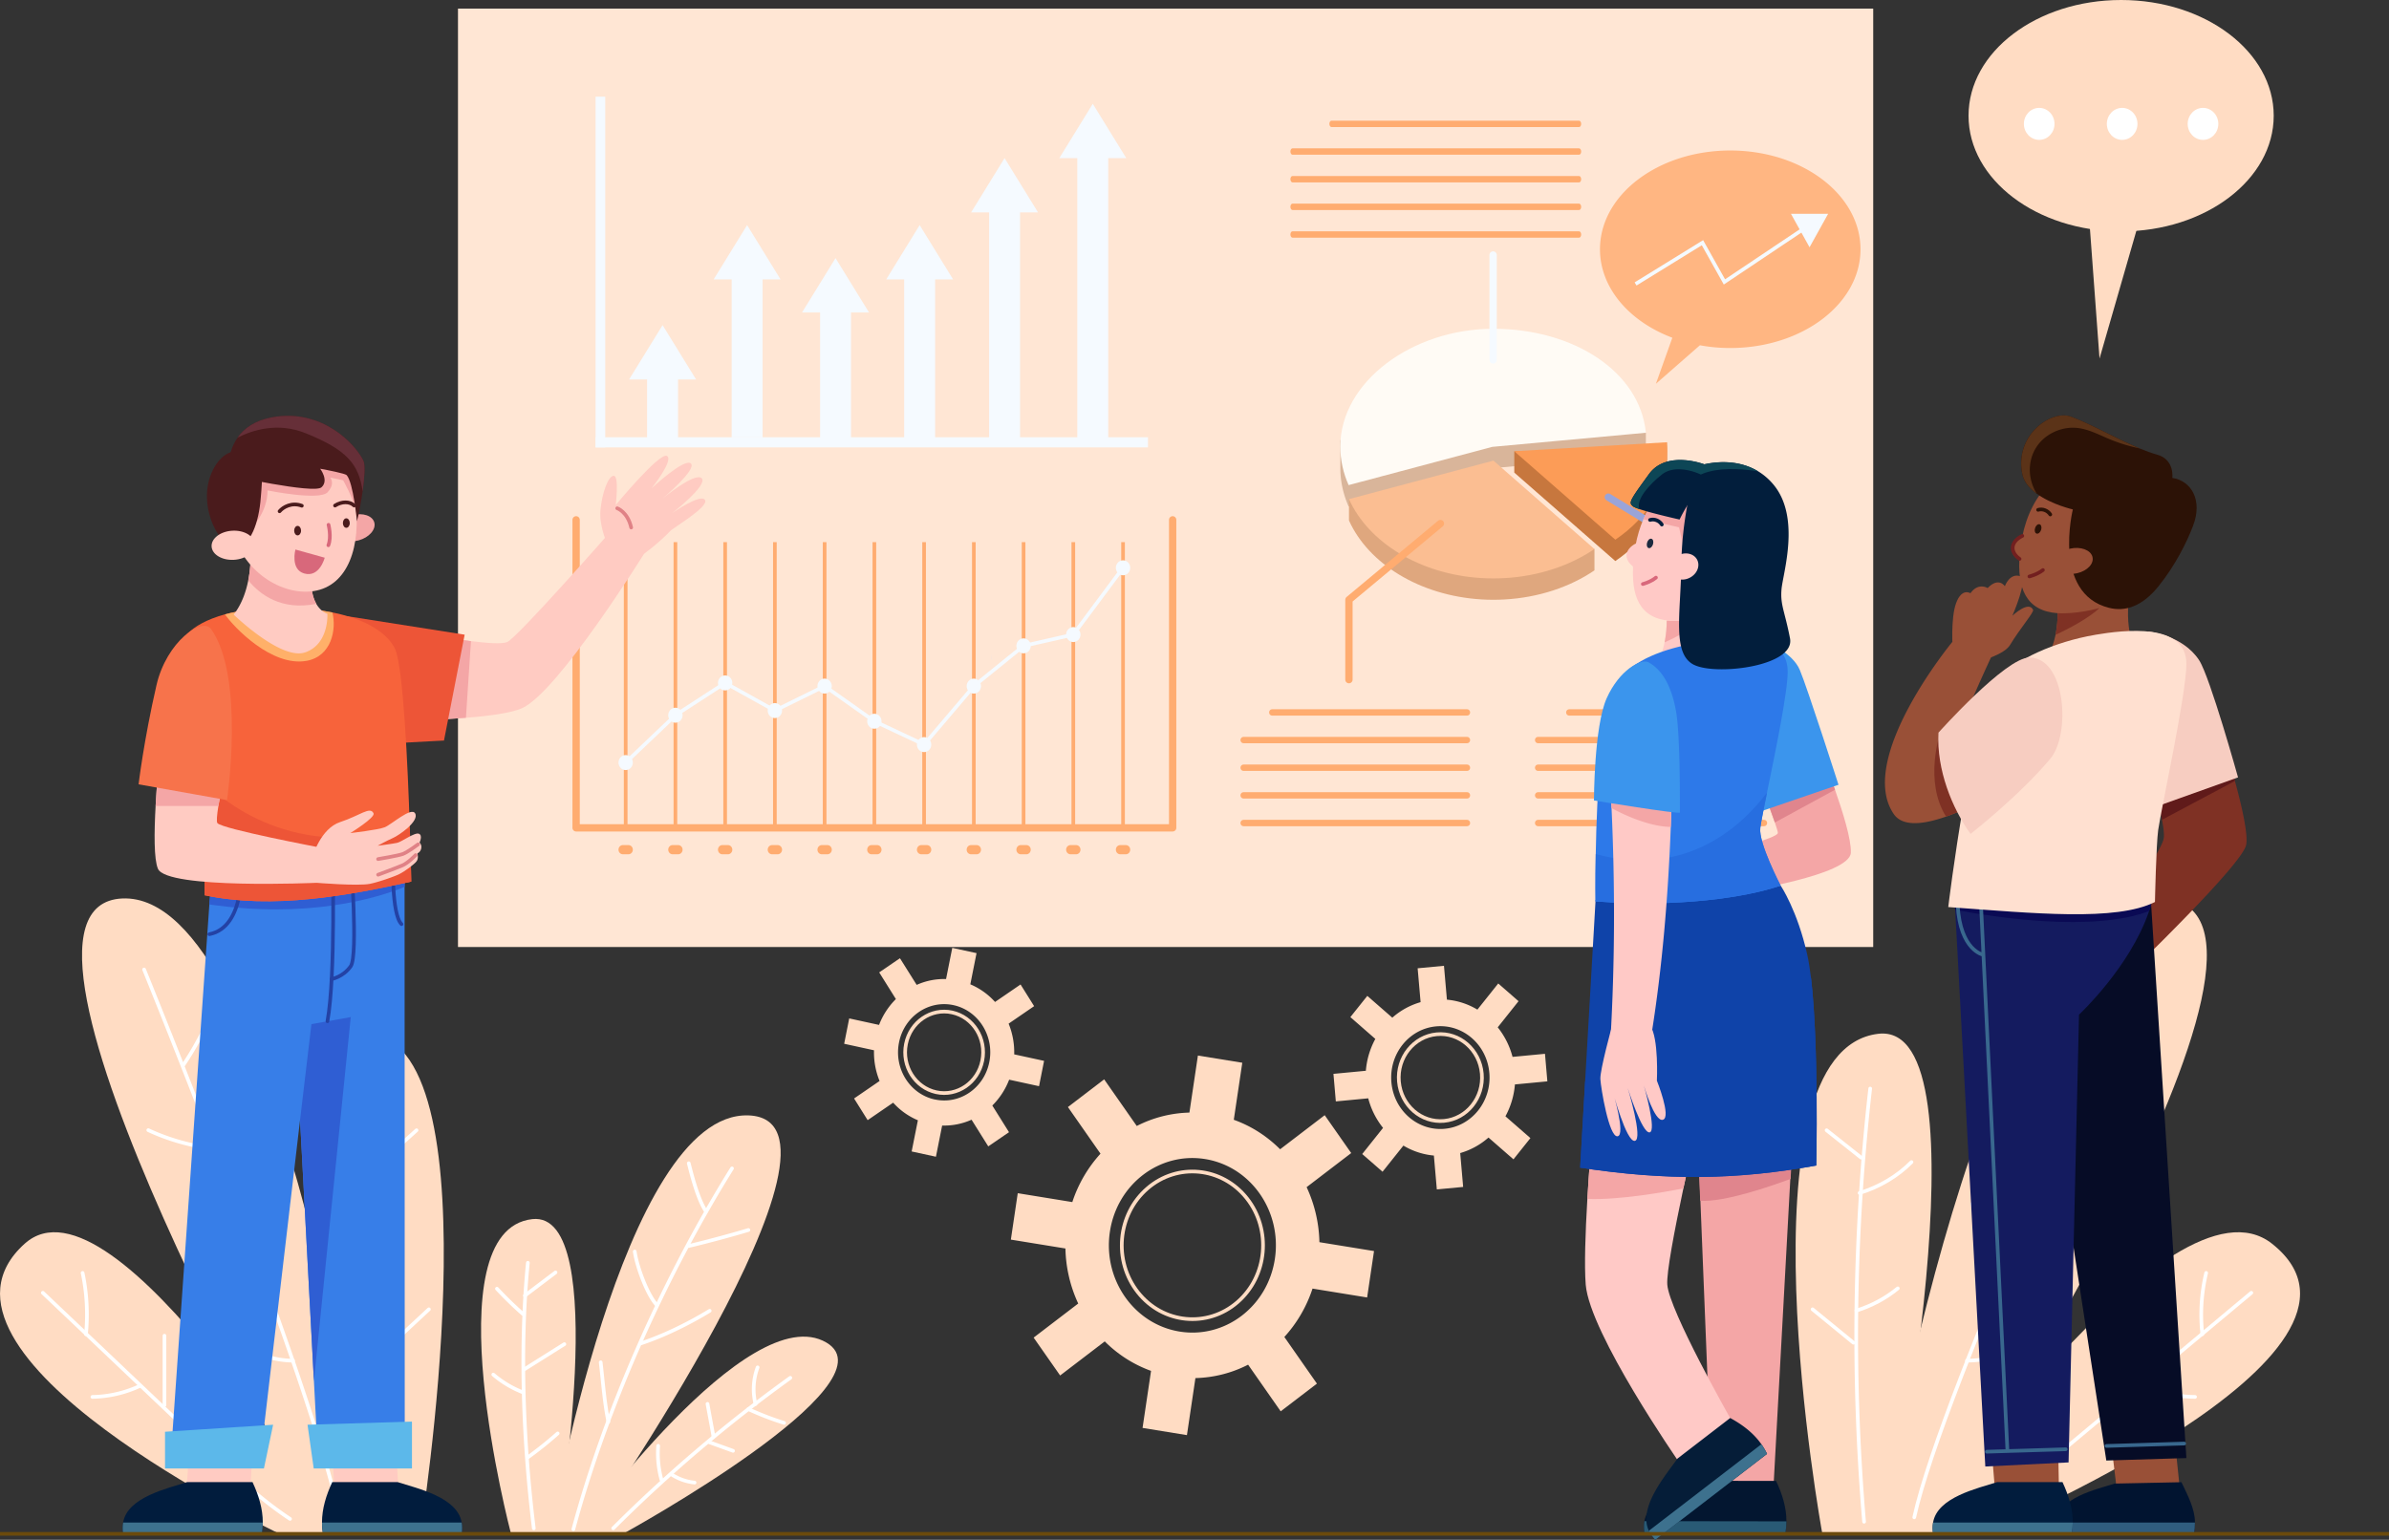 <svg xmlns="http://www.w3.org/2000/svg" width="653" height="421" fill="none"><rect width="100%" height="100%" fill="#333333" stroke="none"/><g clip-path="url(#a)"><path fill="#FFE6D4" d="M512.017 2.355H125.183v256.568h386.834V2.355Z"/><path fill="#F5FAFF" d="M165.435 26.438h-2.641v95.871h2.641V26.438Z"/><path fill="#F5FAFF" d="M313.788 122.319v-2.761H162.793v2.761h150.995Z"/><path fill="#F5FAFF" d="M185.332 103.11h-8.458v17.828h8.458V103.11Z"/><path fill="#F5FAFF" d="m171.961 103.74 9.147-14.843 9.148 14.843h-18.295Zm36.484-30.702h-8.459v46.56h8.459v-46.56Z"/><path fill="#F5FAFF" d="m195.063 76.399 9.148-14.854 9.147 14.854h-18.295Zm37.552 7.249h-8.458v37.29h8.458v-37.29Z"/><path fill="#F5FAFF" d="m219.233 85.424 9.148-14.853 9.148 14.853h-18.296Zm36.368-11.046h-8.458v46.56h8.458v-46.56Z"/><path fill="#F5FAFF" d="m242.229 76.399 9.147-14.854 9.148 14.854h-18.295Zm36.591-19.554h-8.459v64.083h8.459V56.845Z"/><path fill="#F5FAFF" d="m265.438 58.073 9.147-14.843 9.148 14.843h-18.295Zm37.484-16.853h-8.458v79.718h8.458V41.22Z"/><path fill="#F5FAFF" d="m289.55 43.23 9.148-14.853 9.147 14.853H289.55Z"/><path fill="#D8E2EF" d="M271.138 180.382h-.048v-1.675c0 .558.019 1.127.048 1.675Z"/><path stroke="#FFAC70" stroke-linecap="round" stroke-linejoin="round" stroke-width="2" d="M157.472 142.127v84.216h163.056v-84.216"/><path stroke="#FFAC70" stroke-miterlimit="10" d="M171.019 225.49v-77.261m13.595 77.261v-77.261m13.595 77.261v-77.261m13.595 77.261v-77.261M225.4 225.49v-77.261m13.595 77.261v-77.261m13.595 77.261v-77.261m13.596 77.261v-77.261m13.595 77.261v-77.261m13.595 77.261v-77.261m13.595 77.261v-77.261"/><path fill="#F5FAFF" d="M171.019 210.546c1.083 0 1.961-.918 1.961-2.051s-.878-2.051-1.961-2.051c-1.084 0-1.962.918-1.962 2.051s.878 2.051 1.962 2.051Zm13.595-12.945c1.083 0 1.962-.918 1.962-2.051s-.879-2.051-1.962-2.051-1.962.918-1.962 2.051.879 2.051 1.962 2.051Zm13.595-8.833c1.084 0 1.962-.918 1.962-2.051 0-1.132-.878-2.05-1.962-2.05-1.083 0-1.961.918-1.961 2.05 0 1.133.878 2.051 1.961 2.051Zm13.595 7.564c1.084 0 1.962-.918 1.962-2.051s-.878-2.051-1.962-2.051c-1.083 0-1.961.918-1.961 2.051s.878 2.051 1.961 2.051Zm13.596-6.691c1.083 0 1.961-.918 1.961-2.05 0-1.133-.878-2.051-1.961-2.051-1.084 0-1.962.918-1.962 2.051 0 1.132.878 2.05 1.962 2.05Zm15.557 7.554c0 1.127-.874 2.051-1.962 2.051s-1.962-.914-1.962-2.051.874-2.051 1.962-2.051 1.962.914 1.962 2.051Zm11.633 8.437c1.084 0 1.962-.918 1.962-2.051s-.878-2.051-1.962-2.051c-1.083 0-1.961.918-1.961 2.051s.878 2.051 1.961 2.051Zm13.596-15.991c1.083 0 1.961-.918 1.961-2.05 0-1.133-.878-2.051-1.961-2.051-1.084 0-1.962.918-1.962 2.051 0 1.132.878 2.05 1.962 2.05Zm13.595-11.005c1.083 0 1.962-.918 1.962-2.051s-.879-2.051-1.962-2.051-1.962.918-1.962 2.051.879 2.051 1.962 2.051Zm13.595-3.087c1.084 0 1.962-.918 1.962-2.05 0-1.133-.878-2.051-1.962-2.051-1.083 0-1.961.918-1.961 2.051 0 1.132.878 2.05 1.961 2.05Zm13.595-18.254c1.084 0 1.962-.918 1.962-2.051 0-1.132-.878-2.051-1.962-2.051-1.083 0-1.961.919-1.961 2.051 0 1.133.878 2.051 1.961 2.051Z"/><path stroke="#F5FAFF" stroke-miterlimit="10" d="m171.019 208.495 13.595-12.945 13.595-8.833 13.596 7.564 13.595-6.691 13.595 9.605 13.595 6.386 13.596-15.991 13.595-11.005 13.595-3.086 13.595-18.255"/><path fill="#FFAC70" d="M171.776 233.572h-1.515c-.66 0-1.204-.559-1.204-1.259 0-.69.534-1.259 1.204-1.259h1.515c.661 0 1.204.558 1.204 1.259 0 .69-.534 1.259-1.204 1.259Zm13.595 0h-1.514c-.661 0-1.205-.559-1.205-1.259 0-.69.534-1.259 1.205-1.259h1.514c.661 0 1.205.558 1.205 1.259 0 .69-.535 1.259-1.205 1.259Zm13.596 0h-1.515c-.661 0-1.204-.559-1.204-1.259 0-.69.534-1.259 1.204-1.259h1.515c.66 0 1.204.558 1.204 1.259 0 .69-.534 1.259-1.204 1.259Zm13.595 0h-1.515c-.66 0-1.204-.559-1.204-1.259 0-.69.534-1.259 1.204-1.259h1.515c.66 0 1.204.558 1.204 1.259 0 .69-.534 1.259-1.204 1.259Zm13.595 0h-1.515c-.66 0-1.204-.559-1.204-1.259 0-.69.534-1.259 1.204-1.259h1.515c.661 0 1.204.558 1.204 1.259 0 .69-.534 1.259-1.204 1.259Zm13.596 0h-1.515c-.661 0-1.205-.559-1.205-1.259 0-.69.535-1.259 1.205-1.259h1.515c.66 0 1.204.558 1.204 1.259 0 .69-.534 1.259-1.204 1.259Zm13.595 0h-1.515c-.661 0-1.204-.559-1.204-1.259 0-.69.534-1.259 1.204-1.259h1.515c.66 0 1.204.558 1.204 1.259 0 .69-.534 1.259-1.204 1.259Zm13.595 0h-1.515c-.66 0-1.204-.559-1.204-1.259 0-.69.534-1.259 1.204-1.259h1.515c.661 0 1.204.558 1.204 1.259 0 .69-.534 1.259-1.204 1.259Zm13.595 0h-1.515c-.66 0-1.204-.559-1.204-1.259 0-.69.534-1.259 1.204-1.259h1.515c.661 0 1.205.558 1.205 1.259 0 .69-.535 1.259-1.205 1.259Zm13.596 0h-1.515c-.661 0-1.204-.559-1.204-1.259 0-.69.534-1.259 1.204-1.259h1.515c.66 0 1.204.558 1.204 1.259 0 .69-.534 1.259-1.204 1.259Zm13.595 0h-1.515c-.66 0-1.204-.559-1.204-1.259 0-.69.534-1.259 1.204-1.259h1.515c.66 0 1.204.558 1.204 1.259 0 .69-.534 1.259-1.204 1.259Zm123.892-198.83h-67.676c-.31 0-.573-.396-.573-.873 0-.487.253-.873.573-.873h67.676c.31 0 .572.396.572.873 0 .487-.252.873-.572.873Zm0 7.564h-78.329c-.31 0-.573-.396-.573-.873 0-.487.253-.873.573-.873h78.329c.31 0 .573.396.573.873 0 .487-.253.873-.573.873Zm0 7.564h-78.329c-.31 0-.573-.396-.573-.873 0-.488.253-.873.573-.873h78.329c.31 0 .573.395.573.873 0 .487-.253.873-.573.873Zm0 7.553h-78.329c-.31 0-.573-.395-.573-.873 0-.487.253-.873.573-.873h78.329c.31 0 .573.396.573.873 0 .488-.253.873-.573.873Zm0 7.564h-78.329c-.31 0-.573-.396-.573-.873 0-.487.253-.873.573-.873h78.329c.31 0 .573.396.573.873 0 .487-.253.873-.573.873Zm50.574 130.675h-53.284c-.466 0-.835-.396-.835-.873 0-.488.379-.873.835-.873h53.284c.466 0 .835.395.835.873 0 .487-.379.873-.835.873Zm0 7.553h-61.8c-.466 0-.835-.395-.835-.873 0-.487.378-.873.835-.873h61.8c.466 0 .835.396.835.873 0 .488-.379.873-.835.873Zm0 7.564h-61.8c-.466 0-.835-.396-.835-.873 0-.487.378-.873.835-.873h61.8c.466 0 .835.396.835.873 0 .487-.379.873-.835.873Zm0 7.554h-61.8c-.466 0-.835-.396-.835-.873 0-.488.378-.874.835-.874h61.8c.466 0 .835.396.835.874 0 .487-.379.873-.835.873Zm0 7.563h-61.8c-.466 0-.835-.396-.835-.873 0-.487.378-.873.835-.873h61.8c.466 0 .835.396.835.873 0 .488-.379.873-.835.873Zm-81.183-30.234h-53.284c-.466 0-.835-.396-.835-.873 0-.488.379-.873.835-.873h53.284c.466 0 .835.395.835.873 0 .487-.379.873-.835.873Zm0 7.553h-61.111c-.466 0-.835-.395-.835-.873 0-.487.379-.873.835-.873h61.111c.466 0 .835.396.835.873 0 .488-.379.873-.835.873Zm0 7.564h-61.111c-.466 0-.835-.396-.835-.873 0-.487.379-.873.835-.873h61.111c.466 0 .835.396.835.873 0 .487-.379.873-.835.873Zm0 7.554h-61.111c-.466 0-.835-.396-.835-.873 0-.488.379-.874.835-.874h61.111c.466 0 .835.396.835.874 0 .487-.379.873-.835.873Zm0 7.563h-61.111c-.466 0-.835-.396-.835-.873 0-.487.379-.873.835-.873h61.111c.466 0 .835.396.835.873 0 .488-.379.873-.835.873Z"/><path fill="#D9B59A" d="M449.877 118.319v5.838s-41.961 3.858-41.961 3.868l-39.28 10.457a25.86 25.86 0 0 1-2.234-9.086 23.955 23.955 0 0 1-.039-1.442v-7.625l1.282-.325 1.078-.274 70.899-8.538 8.488 5.899 1.777 1.238-.01-.01Z"/><path fill="#FFFBF5" d="M449.877 118.319c-1.622-16.65-19.665-28.427-41.699-28.427s-41.824 14.427-41.824 32.214c0 3.685.806 7.239 2.272 10.528l39.28-10.457 41.971-3.858Z"/><path fill="#C7773E" d="M455.733 129.213c0 9.635-5.487 18.274-14.207 24.183l-27.618-24.183v-5.838l36.814 1.726 4.875-4.183.126 8.295h.01Z"/><path fill="#FC9C57" d="M455.733 123.375c0 9.635-5.487 18.285-14.207 24.184l-27.618-24.184 41.699-2.457c.087.802.126 1.635.126 2.457Z"/><path fill="#DFA77E" d="M435.825 150.107v5.838c-6.671 4.528-15.236 7.452-24.665 7.959-.981.051-1.962.082-2.953.082-1.116 0-2.233-.031-3.34-.102-16.819-1.046-30.813-9.746-36.144-21.574v-5.848l12.42 2.528 27.064-7.219 18.937 16.569 8.691 1.767h-.01Z"/><path fill="#FBBE92" d="M435.825 150.107c-6.671 4.528-15.236 7.442-24.665 7.96-.981.051-1.962.081-2.953.081-1.116 0-2.233-.031-3.34-.102-16.81-1.045-30.813-9.746-36.144-21.574v-.01l39.484-10.528 27.618 24.183v-.01Z"/><path stroke="#F5FAFF" stroke-linecap="round" stroke-linejoin="round" stroke-width="2" d="M408.12 98.4V69.718"/><path stroke="#FFAC70" stroke-linecap="round" stroke-linejoin="round" stroke-width="2" d="m393.719 143.142-25.006 20.844v21.838"/><path stroke="#9AA4D8" stroke-linecap="round" stroke-linejoin="round" stroke-width="2" d="m439.622 135.924 21.937 13.35v32.144"/><path fill="#FFDCC3" d="M579.78 63.271c23.035 0 41.708-14.163 41.708-31.635S602.815 0 579.78 0s-41.708 14.164-41.708 31.636S556.745 63.27 579.78 63.27Z"/><path fill="#FFDCC3" d="m570.399 50.936 3.477 47.098 13.197-45.768-16.674-1.33Z"/><path fill="#fff" d="M557.387 38.245c2.311 0 4.185-1.96 4.185-4.376 0-2.416-1.874-4.376-4.185-4.376-2.312 0-4.186 1.96-4.186 4.376 0 2.417 1.874 4.376 4.186 4.376Zm26.86-4.375c0 2.416-1.874 4.375-4.186 4.375-2.311 0-4.185-1.96-4.185-4.376 0-2.416 1.874-4.376 4.185-4.376 2.312 0 4.186 1.96 4.186 4.376Zm17.916 4.375c2.312 0 4.186-1.96 4.186-4.376 0-2.416-1.874-4.376-4.186-4.376-2.311 0-4.185 1.96-4.185 4.376 0 2.417 1.874 4.376 4.185 4.376Z"/><path fill="#FFB682" d="M508.541 68.155c0 14.914-15.946 26.996-35.601 26.996a45.1 45.1 0 0 1-8.293-.752l-12.031 10.529 4.496-12.59c-11.721-4.416-19.781-13.584-19.781-24.183 0-14.925 15.945-27.006 35.609-27.006 19.665 0 35.601 12.081 35.601 27.006Z"/><path stroke="#F5FAFF" stroke-miterlimit="10" d="m447.061 77.637 18.285-11.28 6.002 10.722 25.539-17.107"/><path fill="#F5FAFF" d="M489.536 58.459h10.158l-5.079 9.147-5.079-9.147Z"/><path fill="#FFDCC3" d="M101.421 419.102S76.726 243.775 33.435 245.654c-43.291 1.878 54.993 173.437 54.993 173.437h12.993v.011Z"/><path fill="#FFDCC3" d="M91.613 419.091S31.19 318.011 6.73 340.053c-33.513 30.194 69.141 79.038 69.141 79.038h15.751-.01Zm7.273 0s-24.743-140.096 2.535-136.441c34.638 4.65 13.498 136.441 13.498 136.441H98.886Z"/><path stroke="#fff" stroke-linecap="round" stroke-linejoin="round" d="M39.388 265.076s46.66 114.654 53.39 149.782M59.13 273.37a78.716 78.716 0 0 1-9.05 17.869"/><path stroke="#fff" stroke-linecap="round" stroke-linejoin="round" d="M58.644 314.042a57.521 57.521 0 0 1-18.11-5.046m31.307 39.078c3.7-5.645 6.089-12.224 6.924-19.016m1.331 42.956c-5.002-.031-9.983-1.625-14.15-4.518m37.427-69.871a684.352 684.352 0 0 1 1.476 118.431"/><path stroke="#fff" stroke-linecap="round" stroke-linejoin="round" d="M105.927 326.174c-4.759-1.644-9.1-4.579-12.479-8.447m12.11-1.218 8.293-7.483m-6.439 58.084c3.273-3.046 6.546-6.082 9.818-9.128m-10.546.346a28.762 28.762 0 0 1-9.954-6.072m-85.019 1.209c15.13 14.366 30.26 28.742 45.39 43.108 7.04 6.69 14.129 13.411 22.17 18.711"/><path stroke="#fff" stroke-linecap="round" stroke-linejoin="round" d="M23.5 364.795a55.188 55.188 0 0 0-.922-16.762m22.374 36.143v-18.975m-6.749 13.747a32.048 32.048 0 0 1-12.945 2.985m39.747 21.219a66.523 66.523 0 0 0-.107-19.585"/><path fill="#FFDCC3" d="M513.406 419.102s28.074-175.327 77.279-173.448c49.205 1.878-62.509 173.437-62.509 173.437h-14.77v.011Z"/><path fill="#FFDCC3" d="M524.554 419.091s68.675-101.08 96.487-79.038c38.096 30.194-78.59 79.038-78.59 79.038h-17.897Zm-8.264 0s28.123-140.096-2.884-136.441c-39.378 4.65-15.343 136.441-15.343 136.441h18.227Z"/><path stroke="#fff" stroke-linecap="round" stroke-linejoin="round" d="M583.927 265.076s-53.032 114.654-60.694 149.782m38.251-141.488c2.564 6.336 6.031 12.356 10.294 17.869"/><path stroke="#fff" stroke-linecap="round" stroke-linejoin="round" d="M562.028 314.042c7.089-.67 14.071-2.376 20.578-5.046m-35.581 39.078c-4.205-5.645-6.924-12.224-7.876-19.016m-1.505 42.956c5.681-.031 11.352-1.625 16.081-4.518m-42.533-69.871a601.093 601.093 0 0 0-1.671 118.431"/><path stroke="#fff" stroke-linecap="round" stroke-linejoin="round" d="M508.288 326.174c5.409-1.644 10.342-4.579 14.188-8.447m-13.77-1.218-9.43-7.483m7.322 58.084c-3.719-3.046-7.438-6.082-11.157-9.128m11.983.346c4.166-1.3 8.04-3.381 11.313-6.072m96.633 1.209c-17.198 14.366-34.396 28.742-51.594 43.108-8.002 6.69-16.052 13.411-25.2 18.711"/><path stroke="#fff" stroke-linecap="round" stroke-linejoin="round" d="M601.979 364.795a48.69 48.69 0 0 1 1.049-16.762m-25.433 36.143v-18.975m7.672 13.747a40.618 40.618 0 0 0 14.721 2.985m-45.185 21.219a58.687 58.687 0 0 1 .117-19.585"/><path fill="#FFDCC3" d="M150.373 419.101s19.694-115.374 54.226-114.136c34.532 1.239-43.864 114.126-43.864 114.126h-10.362v.01Z"/><path fill="#FFDCC3" d="M158.2 419.101s46.399-64.642 67.715-52.012c19.004 11.27-55.149 52.012-55.149 52.012H158.2Zm-5.797 0s14.867-88.186-6.895-85.779c-27.627 3.056-5.894 85.779-5.894 85.779h12.789Z"/><path stroke="#fff" stroke-linecap="round" stroke-linejoin="round" d="M144.285 345.261c-2.292 23.26-1.234 49.403 1.621 72.602m-2.942-58.581a102.392 102.392 0 0 1-7.128-6.934"/><path stroke="#fff" stroke-linecap="round" stroke-linejoin="round" d="M143.479 354.226c2.787-2.112 5.574-4.224 8.361-6.325m-9.051 32.722a28.181 28.181 0 0 1-7.953-4.792m8.477-1.442c3.652-2.294 7.293-4.589 10.945-6.883m-9.973 30.935a101.954 101.954 0 0 0 8.147-6.528m47.652-72.46c-18.461 29.666-34.406 65.424-43.36 98.653"/><path stroke="#fff" stroke-linecap="round" stroke-linejoin="round" d="M192.975 331.22c-2.175-3.279-3.768-9.422-4.71-13.168m0 22.62c5.341-1.269 11.819-3.025 16.295-4.376m-25.064 20.458c-2.35-2.447-5.321-9.97-6.001-14.569m1.767 25.087c6.623-2.213 13.334-5.604 18.723-8.883m-27.696 30.346c-1.048-5.137-1.408-10.254-2.097-16.265m51.827 4.244a393.54 393.54 0 0 0-48.409 41.139"/><path stroke="#fff" stroke-linecap="round" stroke-linejoin="round" d="M206.502 383.892a17.108 17.108 0 0 1 .583-10.031m-26.287 30.702a27.337 27.337 0 0 1-.894-9.259m24.656-10.031a80.149 80.149 0 0 0 9.76 3.766m-30.648 14.163a14.056 14.056 0 0 0 6.176 2.153m5.166-12.63c-.544-2.965-1.087-5.929-1.631-8.884m.485 10.478 6.497 2.355"/><path fill="#FFDCC3" d="m284.005 296.985 1.379-6.934-8.167-1.777a20.614 20.614 0 0 0-1.525-8.396l6.973-4.782-3.71-5.929-6.972 4.782a18.999 18.999 0 0 0-6.759-4.823l1.7-8.528-6.633-1.442-1.699 8.529a18.26 18.26 0 0 0-8.031 1.594l-4.574-7.29-5.671 3.878 4.564 7.29a20.11 20.11 0 0 0-4.603 7.066l-8.157-1.776-1.379 6.934 8.157 1.777a20.63 20.63 0 0 0 1.524 8.396l-6.972 4.782 3.71 5.929 6.972-4.782a18.959 18.959 0 0 0 6.759 4.812l-1.7 8.528 6.633 1.442 1.699-8.528a18.33 18.33 0 0 0 8.041-1.594l4.564 7.29 5.671-3.879-4.564-7.289a20.123 20.123 0 0 0 4.603-7.067l8.167 1.777v.01Zm-28.511 3.625c-6.808-1.483-11.187-8.457-9.76-15.585 1.418-7.117 8.09-11.685 14.907-10.203 6.807 1.482 11.187 8.457 9.769 15.574-1.418 7.117-8.089 11.696-14.906 10.204l-.01.01Z"/><path stroke="#FFDCC3" stroke-miterlimit="10" d="M268.497 289.99c-1.204 6.021-6.846 9.889-12.605 8.63-5.759-1.259-9.458-7.158-8.254-13.178 1.204-6.021 6.846-9.889 12.604-8.63 5.759 1.259 9.459 7.158 8.255 13.178Z"/><path fill="#FFDCC3" d="m422.949 295.655-.651-7.533-8.866.843a21.628 21.628 0 0 0-4.05-8.082l5.691-7.147-5.555-4.843-5.69 7.147a19.677 19.677 0 0 0-8.332-2.72l-.806-9.26-7.196.681.806 9.259a19.943 19.943 0 0 0-7.73 4.244l-6.836-5.96-4.632 5.807 6.826 5.96a21.896 21.896 0 0 0-2.592 8.711l-8.857.843.651 7.533 8.856-.843a21.628 21.628 0 0 0 4.05 8.082l-5.691 7.147 5.555 4.843 5.7-7.148a19.66 19.66 0 0 0 8.332 2.721l.806 9.26 7.196-.681-.806-9.259a20.009 20.009 0 0 0 7.73-4.244l6.826 5.96 4.633-5.807-6.827-5.96a21.914 21.914 0 0 0 2.593-8.711l8.866-.843Zm-28.026 12.965c-7.39.701-13.935-4.995-14.605-12.731-.67-7.726 4.787-14.559 12.177-15.26 7.39-.7 13.935 4.996 14.596 12.722.67 7.726-4.778 14.569-12.178 15.269h.01Z"/><path stroke="#FFDCC3" stroke-miterlimit="10" d="M405.032 293.554c.563 6.538-4.049 12.315-10.303 12.914-6.254.589-11.779-4.234-12.352-10.772-.564-6.538 4.049-12.315 10.303-12.914 6.254-.589 11.779 4.233 12.352 10.772Z"/><path fill="#FFDCC3" d="m373.685 354.744 1.884-12.691-14.926-2.427a37.537 37.537 0 0 0-3.496-15.046l12.188-9.32-7.245-10.356-12.187 9.32c-3.544-3.543-7.827-6.335-12.663-8.061l2.321-15.594-12.129-1.97-2.321 15.595a33.242 33.242 0 0 0-14.391 3.665l-8.915-12.752-9.905 7.574 8.905 12.752a36.498 36.498 0 0 0-7.701 13.228l-14.916-2.426-1.884 12.691 14.916 2.426a37.579 37.579 0 0 0 3.496 15.047l-12.187 9.32 7.244 10.355 12.197-9.32a34.327 34.327 0 0 0 12.653 8.061l-2.32 15.595 12.128 1.97 2.321-15.595a33.304 33.304 0 0 0 14.402-3.665l8.905 12.752 9.905-7.574-8.905-12.752a36.5 36.5 0 0 0 7.7-13.229l14.926 2.427Zm-51.264 9.32c-12.459-2.021-20.985-14.224-19.053-27.25 1.933-13.026 13.605-21.93 26.055-19.909 12.459 2.02 20.985 14.213 19.053 27.239-1.933 13.026-13.605 21.94-26.064 19.92h.009Z"/><path stroke="#FFDCC3" stroke-miterlimit="10" d="M338.248 356.028c8.209-7.112 9.349-19.836 2.546-28.419-6.804-8.583-18.974-9.774-27.183-2.661-8.209 7.113-9.349 19.836-2.546 28.419 6.804 8.583 18.974 9.774 27.183 2.661Z"/><path fill="#7F3124" d="M613.904 231.186c-1.525 5.635-30.968 34.022-30.968 34.022l-7.468-10.945s15.11-20.569 15.945-25.006c.214-1.107-.087-2.975-.456-5.127-.874-5.117-2.69-11.95-3.486-14.833-.233-.873-.379-1.381-.379-1.381l19.975-7.188s.214.65.573 1.767a339.284 339.284 0 0 1 3.244 11.025c1.932 7.087 3.738 14.996 3.02 17.666Z"/><path fill="#601A1A" d="m610.884 213.531-19.917 10.599c-.874-5.117-2.69-11.95-3.487-14.833l20.16-6.792a338.734 338.734 0 0 1 3.244 11.026Z"/><path fill="#F7CDC1" d="m579.391 186.463 7.847-13.797s9.322.904 13.867 7.848c2.971 4.548 10.633 32.032 10.633 32.032l-25.063 8.954-7.284-35.037Z"/><path fill="#995037" d="M550.589 148.229c-1.573 5.198 1.428 3.543 1.369 4.934-.408 9.036 2.787 14.66 12.197 14.538 10.857-.142 26.763-6.294 28.453-17.939 1.534-10.59-.893-20.894-18.587-22.478-10.73-.965-18.965 7.472-21.334 19.777-.107.558-1.913.609-2.088 1.178l-.01-.01Z"/><path fill="#995037" d="m582.334 173.661-22.501 6.102c.913-2.213 1.593-4.122 2.02-6.203.049-.224.097-.447.127-.681.281-1.553.437-3.228.466-5.228 0-.569 0-1.158-.515-.62l19.878-5.127c.282.122.107 1.351 0 2.478-.534 5.858.505 9.279.505 9.279h.02Z"/><path fill="#7F3124" d="M573.876 166.219c-2.778 2.711-8.585 5.797-12.032 7.341.048-.224.097-.447.126-.681.282-1.553.437-3.228.466-5.228.369.051 5.331.284 11.43-1.422l.01-.01Z"/><path fill="#2C1206" d="M599.474 143.68c-1.787 4.731-4.982 11.036-9.469 16.6-4.515 5.604-9.167 7.015-13.566 5.899-15.566-3.95-9.856-26.895-9.856-26.895s-5.798-1.309-9.925-4.345c-1.913-1.401-3.467-3.168-3.904-5.361-2.165-10.69 8.012-17.625 13.275-15.675 5.497 2.02 12.42 6.051 18.762 8.68 1.67.701 3.292 1.3 4.845 1.726 4.827 1.361 4.137 6.356 4.137 6.356 5.234.802 8.303 6.101 5.701 13.005v.01Z"/><path fill="#5B3318" d="M584.791 122.593a45.999 45.999 0 0 1-8.517-2.66c-2.816-1.188-5.574-2.67-8.672-2.944-3.962-.365-7.992 1.452-10.303 4.325-2.321 2.873-2.981 6.66-2.097 10.102.32 1.228.806 2.406 1.466 3.523-1.913-1.401-3.467-3.168-3.904-5.361-2.165-10.69 8.012-17.625 13.275-15.675 5.496 2.02 12.42 6.051 18.761 8.68l-.009.01Z"/><path fill="#2C1206" d="M557.93 144.807c-.204.711-.738 1.198-1.214 1.097-.466-.102-.68-.762-.476-1.472.204-.711.738-1.198 1.214-1.097.466.102.68.762.476 1.472Z"/><path fill="#995037" d="M552.774 146.513c-1.515.731-2.486 1.838-2.622 3.005-.136 1.168.553 2.386 1.874 3.3"/><path stroke="#721F1F" stroke-linecap="round" stroke-linejoin="round" d="M552.774 146.513c-1.515.731-2.486 1.838-2.622 3.005-.136 1.168.553 2.386 1.874 3.3"/><path fill="#995037" d="M554.706 157.61s2.175-.538 3.7-1.757l-3.7 1.757Z"/><path stroke="#721F1F" stroke-linecap="round" stroke-linejoin="round" d="M554.706 157.61s2.175-.538 3.7-1.757"/><path stroke="#2C1206" stroke-linecap="round" stroke-linejoin="round" d="M557.085 139.396c1.214-.366 2.632.183 3.331 1.269"/><path fill="#995037" d="M561.64 154.564c.543 1.858 3.292 2.822 6.127 2.162 2.836-.66 4.7-2.69 4.157-4.548-.544-1.858-3.292-2.822-6.128-2.162-2.836.659-4.7 2.69-4.156 4.548Zm34.639 256.852-1.845-17.737-17.577-.853 2.059 17.179 17.363 1.411Z"/><path fill="#011430" d="M599.959 416.289c0 1.015-.087 2.041-.252 3.087h-37.922c-.165-1.117-.155-2.143 0-3.087 1.127-6.934 10.886-8.955 16.208-10.66l18.286-.376c1.66 3.564 3.68 7.198 3.68 11.036Z"/><path fill="#305D7F" d="M599.959 416.289c0 1.016-.087 2.041-.252 3.087h-37.922c-.165-1.117-.155-2.142 0-3.087h38.174Z"/><path fill="#060C26" d="m587.985 247.268 9.634 151.386-21.889.67-19.626-127.771 31.881-24.285Z"/><path stroke="#39688E" stroke-linecap="round" stroke-linejoin="round" d="m575.779 395.334 21.238-.65"/><path fill="#995037" d="m562.864 411.416-.331-17.534-18.431-1.056 1.408 17.179 17.354 1.411Z"/><path fill="#011C3D" d="M566.554 416.289c0 1.015-.088 2.041-.253 3.087H528.38c-.165-1.117-.155-2.143 0-3.087 1.126-6.934 12.158-9.34 17.48-11.056h17.897c1.66 3.563 2.806 7.218 2.806 11.056h-.009Z"/><path fill="#3D718E" d="M566.554 416.289c0 1.016-.088 2.041-.253 3.087H528.38c-.165-1.117-.155-2.142 0-3.087h38.174Z"/><path fill="#141B5F" d="M589.034 242.425c-.31 2.244-.874 4.477-1.612 6.67-5.166 15.3-19.15 28.326-19.15 28.326l-2.855 122.421-22.762 1.117-8.235-152.209-.097-1.797 54.721-4.538-.01.01Z"/><path fill="#0A0A54" d="M589.034 242.425c-.311 2.244-.874 4.477-1.612 6.67-15.401 5.869-42.407 1.676-53.012-.335l-.097-1.797 54.721-4.538Z"/><path stroke="#39688E" stroke-linecap="round" stroke-linejoin="round" d="m541.441 246.608 7.264 150.127m-5.632.173 21.567-.66m-22.5-135.183s-6.341-1.066-7.04-13.604"/><path fill="#FFE0D0" d="M572.642 173.57c8.022-1.361 24.977-3.401 24.977 7.97 0 8.132-6.973 40.052-7.711 45.402-.553 4.061-.883 19.676-.883 19.676-10.663 5.351-33.037 3.097-56.498 1.381 0 0 6.457-53.809 13.818-62.429 4.458-5.228 15.285-10.122 26.297-11.99v-.01Z"/><path fill="#995037" d="M541.83 180.534s6.03-1.604 7.593-4.203c2.758-4.569 6.594-8.954 6.293-9.604-1.214-2.62-5.661 1.624-5.661 1.624s4.379-10.031 2.243-10.782c-3.001-1.056-4.302 2.711-4.302 2.711s-1.661-2.65-4.7.497c0 0-2.554-1.624-4.71 1.422 0 0-2.331-1.564-3.904 2.67-1.573 4.233-.932 12.843-.932 12.843l8.08 2.822Z"/><path fill="#995037" d="M559.96 196.342c-2.622 5.208-5.312 10.417-6.837 16.051a174.875 174.875 0 0 1-6.894 4.102c-4.652 2.63-9.702 5.158-14.305 6.772-6.399 2.254-11.925 2.751-14.284-.69-10.372-15.097 15.974-47.038 15.974-47.038l11.061 3.209s-9.488 20.264-8.711 21.31l19.762-20.153 4.244 16.427-.01.01Z"/><path fill="#7F3124" d="M546.238 216.495c-4.651 2.63-9.701 5.158-14.304 6.772-6.127-9.736-1.612-22.823-1.612-22.823l15.926 16.041-.01.01Z"/><path fill="#F7CDC1" d="M560.416 207.459c5.652-6.721 4.254-27.686-5.71-27.686-6.496 0-24.85 20.539-24.85 20.539-.573 10.102 3.749 20.711 8.759 27.686 0 0 13.11-10.193 21.801-20.539Z"/><path fill="#F4A6A6" d="m490.983 292.518-.398 7.31-1.146 21.057-4.612 84.419h-16.965l-3.137-78.45-.855-21.198-.514-13.138h27.627Z"/><path fill="#E0858D" d="m490.585 301.27-1.146 21.046c-5.263 1.96-18.159 6.457-24.714 5.98l-.855-21.209 26.705-5.817h.01Z"/><path fill="#031630" d="M488.293 415.954c0 1.015-.087 2.041-.262 3.087l-38.562-.051c-.165-1.117-.155-2.142 0-3.087 1.156-6.934 12.372-9.33 17.79-11.025l18.199.02c1.689 3.564 2.845 7.219 2.835 11.056Z"/><path fill="#295A75" d="M488.293 415.954c0 1.015-.087 2.041-.262 3.086l-38.562-.05c-.165-1.117-.155-2.142 0-3.087l38.824.051Z"/><path fill="#FFC9C6" d="m472.931 387.699-14.023 12.031s-24.374-35.108-25.472-48.489c-.408-5.127-.107-14.193.447-23.442.884-14.915 2.369-30.265 2.369-30.265h30.036s-3.272 13.716-6.166 27.412c-2.447 11.543-4.642 23.067-4.389 26.305.543 7.077 17.188 36.469 17.188 36.469l.01-.021Z"/><path fill="#F4A6A6" d="M466.288 297.523s-3.272 13.717-6.166 27.413c-5.001.964-17.79 3.248-26.239 2.863.884-14.915 2.37-30.265 2.37-30.265h30.035v-.011Z"/><path fill="#051D38" d="M481.457 394.867a19.247 19.247 0 0 1 1.544 2.64L452.46 421a9.66 9.66 0 0 1-1.758-2.477c-3.02-6.285 4.496-15.057 7.818-19.737l14.411-11.087c3.36 1.838 6.351 4.082 8.516 7.168h.01Z"/><path fill="#3D718E" d="M481.457 394.867a19.367 19.367 0 0 1 1.544 2.64L452.46 421a9.66 9.66 0 0 1-1.758-2.477l30.755-23.656Z"/><path fill="#FFC9C6" d="m475.475 175.732-22.5 6.102c.913-2.213 1.592-4.122 2.02-6.203.048-.224.097-.447.126-.68.282-1.554.437-3.229.466-5.229 0-.569 0-1.157-.515-.619l19.879-5.127c.281.121.106 1.35 0 2.477-.534 5.858.505 9.279.505 9.279h.019Z"/><path fill="#F4A6A6" d="M467.026 168.29c-2.777 2.711-8.584 5.797-12.031 7.341.048-.224.097-.447.126-.681.281-1.553.437-3.228.466-5.228.369.051 5.331.284 11.43-1.422l.009-.01Zm38.873 64.866c-.31 6.142-29.861 10.63-29.861 10.63l-4.525-11.006s14.44-3.614 14.44-5.056c0-.335-.33-1.401-.816-2.843-1.583-4.66-4.933-13.147-4.933-13.147l18.577-3.31s1.311 3.259 2.797 7.513c2.068 5.888 4.506 13.655 4.321 17.219Z"/><path fill="#E0858D" d="m501.578 215.927-16.441 8.954c-1.583-4.66-4.933-13.147-4.933-13.147l18.577-3.31s1.311 3.259 2.797 7.513v-.01Z"/><path fill="#3B95ED" d="M475.475 190.474c-.165-.213 7.837-14.64 7.837-14.64s6.613 2.589 8.633 7.32c2.019 4.731 10.584 31.412 10.584 31.412l-22.325 7.635-4.729-31.727Z"/><path fill="#0F43A9" d="M496.451 318.672c-21.869 3.949-40.757 4.182-64.539.588l1.359-23.594 2.855-49.576 50.604-3.949s4.593 6.853 7.273 18.935c.389 1.786.738 3.949 1.02 6.375 2.166 18.245 1.428 51.231 1.428 51.231v-.01Z"/><path fill="#0F43A9" d="M496.451 318.671c-21.869 3.95-40.757 4.183-64.539.589l1.359-23.595c32.61 6.904 52.381-14.01 61.752-28.214 2.166 18.244 1.428 51.23 1.428 51.23v-.01Z"/><path fill="#2D79E9" d="M486.72 242.13c-9.361 3.239-27.977 6.041-50.603 4.325 0 0-.078-5.37.058-12.934.272-16.011 1.476-41.9 6.293-47.748 4.292-5.229 11.488-8.284 22.092-10.142 7.73-1.361 24.083-3.402 24.083 7.98 0 5.756-3.418 22.153-5.661 33.107-.913 4.498-1.632 8.082-1.836 9.645-.544 4.061 5.565 15.767 5.565 15.767h.009Z"/><path fill="#276EE0" d="M486.72 242.131c-9.361 3.238-27.977 6.04-50.603 4.325 0 0-.078-5.371.058-12.935 24.044 6.406 39.3-6.873 46.816-16.802-.912 4.497-1.631 8.081-1.835 9.645-.544 4.061 5.564 15.767 5.564 15.767Z"/><path fill="#FFC9C6" d="M485.759 151.823c-1.632 11.645-17.053 17.787-27.579 17.939-9.119.132-12.207-5.482-11.818-14.528.058-1.391-1.826-1.868-1.049-4.751.155-.569 1.641-.792 1.738-1.361.476-2.569 1.204-4.965 2.146-7.147 3.584-8.275 10.304-13.382 18.529-12.62 3.612.335 6.564 1.056 8.963 2.081 9.012 3.858 10.235 12.031 9.06 20.397l.01-.01Z"/><path fill="#F4A6A6" d="m478.961 135.375-3.486 12.62-15.188 2.163-1.34-5.98-9.74-2.203c3.583-8.275 10.303-13.382 18.528-12.62 3.613.335 6.565 1.056 8.964 2.081 1.563 2.203 2.262 3.95 2.262 3.95v-.011Z"/><path fill="#1C2A3F" d="M451.839 148.767c-.194.71-.719 1.198-1.175 1.096-.457-.101-.661-.761-.466-1.472.194-.711.718-1.198 1.175-1.096.456.101.66.761.466 1.472Z"/><path fill="#FFC9C6" d="M447.158 148.584c-1.466.731-2.408 1.838-2.544 3.015-.136 1.168.534 2.386 1.816 3.3"/><path stroke="#D8687B" stroke-linecap="round" stroke-linejoin="round" d="M449.042 159.681s2.107-.538 3.593-1.756"/><path stroke="#021E3C" stroke-linecap="round" stroke-linejoin="round" d="M451.013 142.157c1.175-.365 2.554.183 3.224 1.269"/><path fill="#021E3C" d="M463.152 181.834c-6.205-2.934-3.749-13.848-3.574-27.717.078-5.807.767-11.35 1.603-15.889.747-4.03 1.602-7.249 2.243-9.096.359-1.046.641-1.655.806-1.737 0 0 .602-.213 1.621-.456 2.885-.65 9.138-1.462 14.712 1.918a16.973 16.973 0 0 1 4.079 3.503c7.672 8.985 2.68 24.417 2.311 28.742-.369 4.325.855 5.858 2.321 13.442 1.457 7.584-19.917 10.204-26.122 7.28v.01Z"/><path fill="#021E3C" d="M468.706 131.731c-2.757-.224-5.642 3.472-7.525 6.507a38.965 38.965 0 0 0-2.088 3.808s-7.458-1.665-10.993-2.853c-.855-.295-1.476-.548-1.719-.741-1.214-1.026-1.165-1.28 4.351-8.843 4.709-6.478 14.595-2.863 15.119-2.67h.02l1.194 2.01 1.641 2.761v.021Z"/><path fill="#0D4656" d="M480.563 128.868c-3.068-.498-8.895-1.148-13.498.101-.767.193-1.495.457-2.165.772 0 0-.573-.285-1.476-.599-2.176-.752-6.283-1.696-9.177.599-3.554 2.822-7.099 6.853-6.147 9.462-.855-.294-1.476-.548-1.719-.741-1.214-1.026-1.165-1.279 4.351-8.843 4.709-6.477 14.595-2.863 15.119-2.67 2.885-.65 9.138-1.462 14.712 1.919Z"/><path fill="#FFC9C6" d="M456.927 157.102c1.107 1.553 3.516 1.828 5.38.609 1.865-1.218 2.476-3.462 1.369-5.025-1.107-1.554-3.515-1.828-5.38-.609-1.864 1.218-2.476 3.472-1.369 5.025Zm.059 59.708a578.907 578.907 0 0 1-.301 9.279c-.758 19.747-2.38 38.469-5.138 55.891l-11.332 1.979c1.185-20.691 1.253-41.707.281-63.027a661.906 661.906 0 0 0-.621-11.635l17.12 7.523-.009-.01Z"/><path fill="#F4A6A6" d="M456.985 216.81a556.493 556.493 0 0 1-.301 9.279c-6.467-.091-14.013-3.949-16.197-5.157a671.734 671.734 0 0 0-.622-11.635l17.12 7.523v-.01Z"/><path fill="#FFC9C6" d="M440.661 280.386s-3.36 12.183-3.224 14.63c.136 2.447 2.36 15.95 4.691 15.655 2.34-.284-1.331-12.335-1.331-12.335s3.739 14.021 6.07 13.584c2.34-.437-1.952-14.447-1.952-14.447s3.904 12.416 5.972 12.132c2.059-.284-1.563-12.843-1.563-12.843s2.884 10.112 5.224 9.391c2.34-.721-1.661-10.69-1.661-10.69s.564-11.635-1.845-15.087h-10.381v.01Z"/><path fill="#3B95ED" d="M450.557 181.062c-1.991-1.056-7.944 2.122-11.401 9.859-3.457 7.736-3.467 27.94-3.467 27.94s23.53 3.858 23.491 3.289c-.039-.568.214-20.691-1.087-27.859-1.302-7.168-4.011-11.35-7.536-13.229Z"/><path fill="#FFCBC2" d="M176.195 151.173s-23.724 38.184-33.571 42.489c-2.962 1.289-8.866 2.091-15.266 2.589-11.779.914-25.248.792-25.248.792l11.119-24.326s8.303 1.655 15.499 2.569c4.467.578 8.516.852 9.895.264 2.816-1.209 28.696-30.702 28.696-30.702l8.876 6.315v.01Z"/><path fill="#F4A6A6" d="m128.728 175.296-1.37 20.965c-11.779.914-25.248.792-25.248.792l11.119-24.326s8.303 1.655 15.499 2.569Z"/><path fill="#ED5537" d="m93.72 182.484 1.291-13.991 31.998 5.036-5.652 28.945-24.568 1.3-3.069-21.29Z"/><path fill="#FFCBC2" d="M166.396 149.65s-2.728-5.442-2.272-10.193c.447-4.711 2.127-9.371 3.642-9.371 1.514 0 .534 8 .534 8s11.954-14.477 13.983-13.432c2.03 1.046-4.185 8.864-4.185 8.864s8.944-8.366 10.74-6.803c1.797 1.564-7.759 9.615-7.759 9.615s8.934-7.391 10.731-5.564c1.796 1.828-8.089 9.534-8.089 9.534s7.788-5.463 8.982-3.605c1.195 1.858-8.963 7.767-9.565 8.549-.602.782-9.119 8.863-11.158 7.817-2.029-1.045-5.574-3.411-5.574-3.411h-.01Z"/><path stroke="#E08286" stroke-linecap="round" stroke-linejoin="round" d="M168.708 138.969s2.835.945 3.816 5.26"/><path fill="#FFCBC2" d="m68.132 411.416 1.01-15.899-17.228-1.107-1.145 15.595 17.363 1.411Z"/><path fill="#011C3D" d="M71.822 416.289c0 1.015-.088 2.041-.253 3.087H33.65c-.166-1.117-.156-2.143 0-3.087 1.126-6.934 12.157-9.34 17.479-11.056h17.897c1.66 3.563 2.806 7.218 2.806 11.056h-.01Z"/><path fill="#3D718E" d="M71.822 416.289c0 1.016-.088 2.041-.253 3.087H33.65c-.166-1.117-.156-2.142 0-3.087h38.173Z"/><path fill="#FFCBC2" d="m91.7 411.416-1.01-15.899 17.363-2.691 1.01 17.179-17.363 1.411Z"/><path fill="#011C3D" d="M88.02 416.289c0 1.015.087 2.041.252 3.087h37.921c.165-1.117.156-2.143 0-3.087-1.126-6.934-12.158-9.34-17.479-11.056H90.817c-1.661 3.563-2.807 7.218-2.807 11.056h.01Z"/><path fill="#3D718E" d="M88.02 416.289c0 1.016.087 2.041.252 3.087h37.921c.165-1.117.155-2.142 0-3.087H88.019Z"/><path fill="#377EE8" d="m110.636 237.146-.048 5.35.048 157.711H87l-1.195-22.609v-.011l-3.787-71.363-11.022 93.983H46.554l10.672-152.919.942-10.965 38.193-11.767 14.275 12.59Z"/><path fill="#2F5ED3" d="m110.636 237.146-.048 5.35c-7.924 3.198-26.404 8.691-53.362 4.792l.942-10.965 38.193-11.767 14.266 12.59h.009Zm-14.76 40.935-10.07 99.506-3.788-71.363 3.108-26.214 10.75-1.929Z"/><path stroke="#2342A5" stroke-linecap="round" stroke-linejoin="round" d="M90.894 234.211s.903 32.469-1.389 45.007"/><path stroke="#2342A5" stroke-linecap="round" stroke-linejoin="round" d="M95.876 234.211s2.049 27.017 0 29.961c-2.05 2.944-5.234 3.523-5.234 3.523m-24.686-31.098s1.205 16.894-8.73 18.823m50.215-19.939s-.466 14.457 2.302 17.188"/><path fill="#5CB8EA" d="M45.107 391.456v10.041h27.035l2.516-11.96-29.55 1.919Zm38.951-1.919 1.69 11.96h26.86v-12.823l-28.55.863Z"/><path fill="#F7633B" d="M112.414 241.044c-17.13 3.787-37.825 7.666-56.508 3.726 0 0 .184-10.975-.02-15.584-.116-2.629-1.65-10.102-3.32-18.671-2.574-13.117-6.148-26.965-4.76-31.412 1.098-3.513 3.4-8.295 13.693-11.137 4.428-1.229 10.119-1.869 17.237-1.747 4.584.071 8.633.508 12.129 1.229 9.614 1.929 15.207 5.898 17.111 9.97 2.253 4.822 3.486 31.869 4.049 49.108.282 8.427.389 14.508.389 14.508v.01Z"/><path fill="#FFB069" d="M83.805 180.677c-9.468 1.715-19.84-9.117-22.316-12.701 4.438-1.178 10.12-1.868 17.237-1.747 4.584.071 8.633.508 12.13 1.229 1.155 4.619-.214 11.98-7.05 13.219Z"/><path fill="#ED5537" d="M112.413 241.044c-17.13 3.787-37.823 7.665-56.507 3.726 0 0 .184-10.975-.02-15.584-.116-2.63-1.65-10.102-3.32-18.671 8.894 9.94 28.044 24.488 59.459 16.011.282 8.427.388 14.508.388 14.508v.01Z"/><path fill="#FFCBC2" d="m87.68 231.775-1.117 9.594s-40.931 1.838-43.388-3.827c-1.117-2.579-1.05-9.92-.641-17.179.31-5.695.854-11.33 1.175-14.538.174-1.696.291-2.721.291-2.721l19.063 1.36s-.311 1.3-.768 3.239c-.786 3.391-1.98 8.782-2.602 12.66-.398 2.467-.563 4.325-.262 4.691 1.388 1.624 28.239 6.711 28.239 6.711l.01.01Z"/><path fill="#F4A6A6" d="M62.295 207.703c-.786 3.391-1.98 8.782-2.602 12.66h-17.16c.311-5.695.855-11.33 1.176-14.538l18.586 1.878Z"/><path fill="#F7734B" d="M57.76 172.057c-2.485-3.564-12.255 3.431-14.974 15.219-3.496 15.178-4.904 27.168-4.904 27.168l24.17 4.315s4.963-33.422-4.301-46.702h.01Z"/><path fill="#FFCBC2" d="M85.446 234.211s2.156-7.685 7.546-9.452c5.39-1.766 8.186-4.396 9.108-2.386.535 1.168-6.35 5.402-6.35 5.402s7.593-.863 9.419-1.594c1.826-.731 7.235-5.635 8.293-3.808 1.224 2.132-4.37 6.001-6.05 6.742-1.689.731-4.185 2.122-4.185 2.122s4.088-.518 5.351-.802c1.262-.285 4.768-2.935 5.914-2.488 1.145.447.184 2.427.184 2.427s.767.639.418 1.776c-.301.965-.991 1.148-.991 1.148s.389 1.35-.223 2.172c-.612.823-3.166 2.721-4.691 3.493-1.524.771-5.894 2.244-8.03 2.68-3.322.67-14.713-.284-14.713-.284l-1-7.158v.01Z"/><path stroke="#E08286" stroke-linecap="round" stroke-linejoin="round" d="M114.288 230.851s-2.875 2.163-4.205 2.65c-1.321.477-6.739 1.381-6.739 1.381m10.264-1.087s-2.001 2.112-3.593 2.802c-1.603.691-6.662 2.559-6.662 2.559"/><path fill="#FFCBC2" d="M83.417 178.362c-6.584 2.294-19.539-10.325-19.539-10.325 2.185-2.813 3.36-6.244 3.982-9.351.544-2.741.65-5.249.65-6.863a21.82 21.82 0 0 0-.068-1.878l2.865.548 14.421 2.772c-1.301 6.152-.476 9.756.728 11.837 1.301 2.234 3.03 2.711 3.03 2.711s.524 8.265-6.07 10.559v-.01Z"/><path fill="#F4A6A6" d="M86.466 165.092c-9.546 1.929-15.421-2.507-18.606-6.416.544-2.741.65-5.249.65-6.863l2.807-1.33 14.42 2.771c-1.3 6.153-.475 9.757.729 11.838Zm5.564-19.381c.476 1.898 3.166 2.802 6.002 2.03 2.845-.771 4.758-2.944 4.292-4.842-.476-1.899-3.166-2.803-6.001-2.031-2.846.772-4.759 2.944-4.293 4.843Z"/><path fill="#FFCBC2" d="M97.09 136.614c1.757 12.732-1.972 23.575-11.353 24.996-9.38 1.421-20.956-6.416-22.713-19.138-1.758-12.731 4.505-24.904 13.886-26.326 9.381-1.421 18.422 7.737 20.18 20.468Z"/><path fill="#F4A6A6" d="M68.355 144.838s4.778-4.478 4.778-10.752c0 0 14.236 2.904 16.42.487 2.186-2.416.7-4.01.7-4.01l3.535.751s2.66 4.569 3.641 8.701l-1.64-14.772-24.618-2.457-2.826 22.062.01-.01Z"/><path fill="#4A1B1C" d="M71.278 136.086c-.495 6.782-2.845 13.209-6.603 13.412-3.758.203-7.77-6.254-8.1-13.046-.33-6.793 3.565-12.569 7.303-12.976 9.313-1.015 7.73 8.102 7.4 12.61Z"/><path fill="#FFCBC2" d="M69.608 148.767c.107 2.203-2.438 4.122-5.69 4.294-3.254.173-5.973-1.472-6.08-3.665-.107-2.203 2.438-4.122 5.69-4.294 3.254-.173 5.973 1.472 6.08 3.665Z"/><path fill="#4A1B1C" d="M99.12 134.38c-.438 3.077-1.06 6.244-1.555 8.143 0 0-.98-10.559-2.806-12.61-.398-.446-5.244-1.401-7.244-1.756 0 0 2.466 3.198.359 5.076-2.107 1.878-25.413-3.31-25.413-3.31s-.768-5.634 2.476-10.264c1.748-2.487 4.642-4.69 9.439-5.564 13.712-2.497 22.85 7.422 24.976 11.91.534 1.137.282 4.69-.233 8.365v.01Z"/><path fill="#662F38" d="M99.12 134.38c-1.02-7.644-4.584-11.502-15.587-15.939-7.584-3.046-14.44-.894-18.596 1.218 1.748-2.487 4.642-4.69 9.439-5.564 13.712-2.497 22.85 7.422 24.976 11.91.534 1.137.282 4.69-.233 8.365v.01Z"/><path fill="#4A1B1C" d="M81.348 146.381c.52 0 .942-.582.942-1.3 0-.717-.422-1.299-.942-1.299s-.942.582-.942 1.299c0 .718.422 1.3.942 1.3Zm13.314-2.071c.52 0 .942-.582.942-1.3 0-.717-.422-1.299-.942-1.299s-.942.582-.942 1.299c0 .718.422 1.3.942 1.3Z"/><path stroke="#4A1B1C" stroke-linecap="round" stroke-linejoin="round" d="M91.574 138.228c1.845-1.177 4.03-1.177 5.215-.01m-20.374 1.574c.961-1.147 3.34-2.538 6.089-1.513"/><path stroke="#D8687B" stroke-linecap="round" stroke-linejoin="round" d="M89.797 143.487s.864 3.33-.049 5.594"/><path fill="#D8687B" d="m88.758 152.483-8.012-2.234s-1.447 5.462 2.418 6.548c4.195 1.188 5.594-4.314 5.594-4.314Z"/><path stroke="#6B4A0C" stroke-miterlimit="10" d="M0 419.375h653"/></g><defs><clipPath id="a"><path fill="#fff" d="M0 0h653v421H0z"/></clipPath></defs></svg>